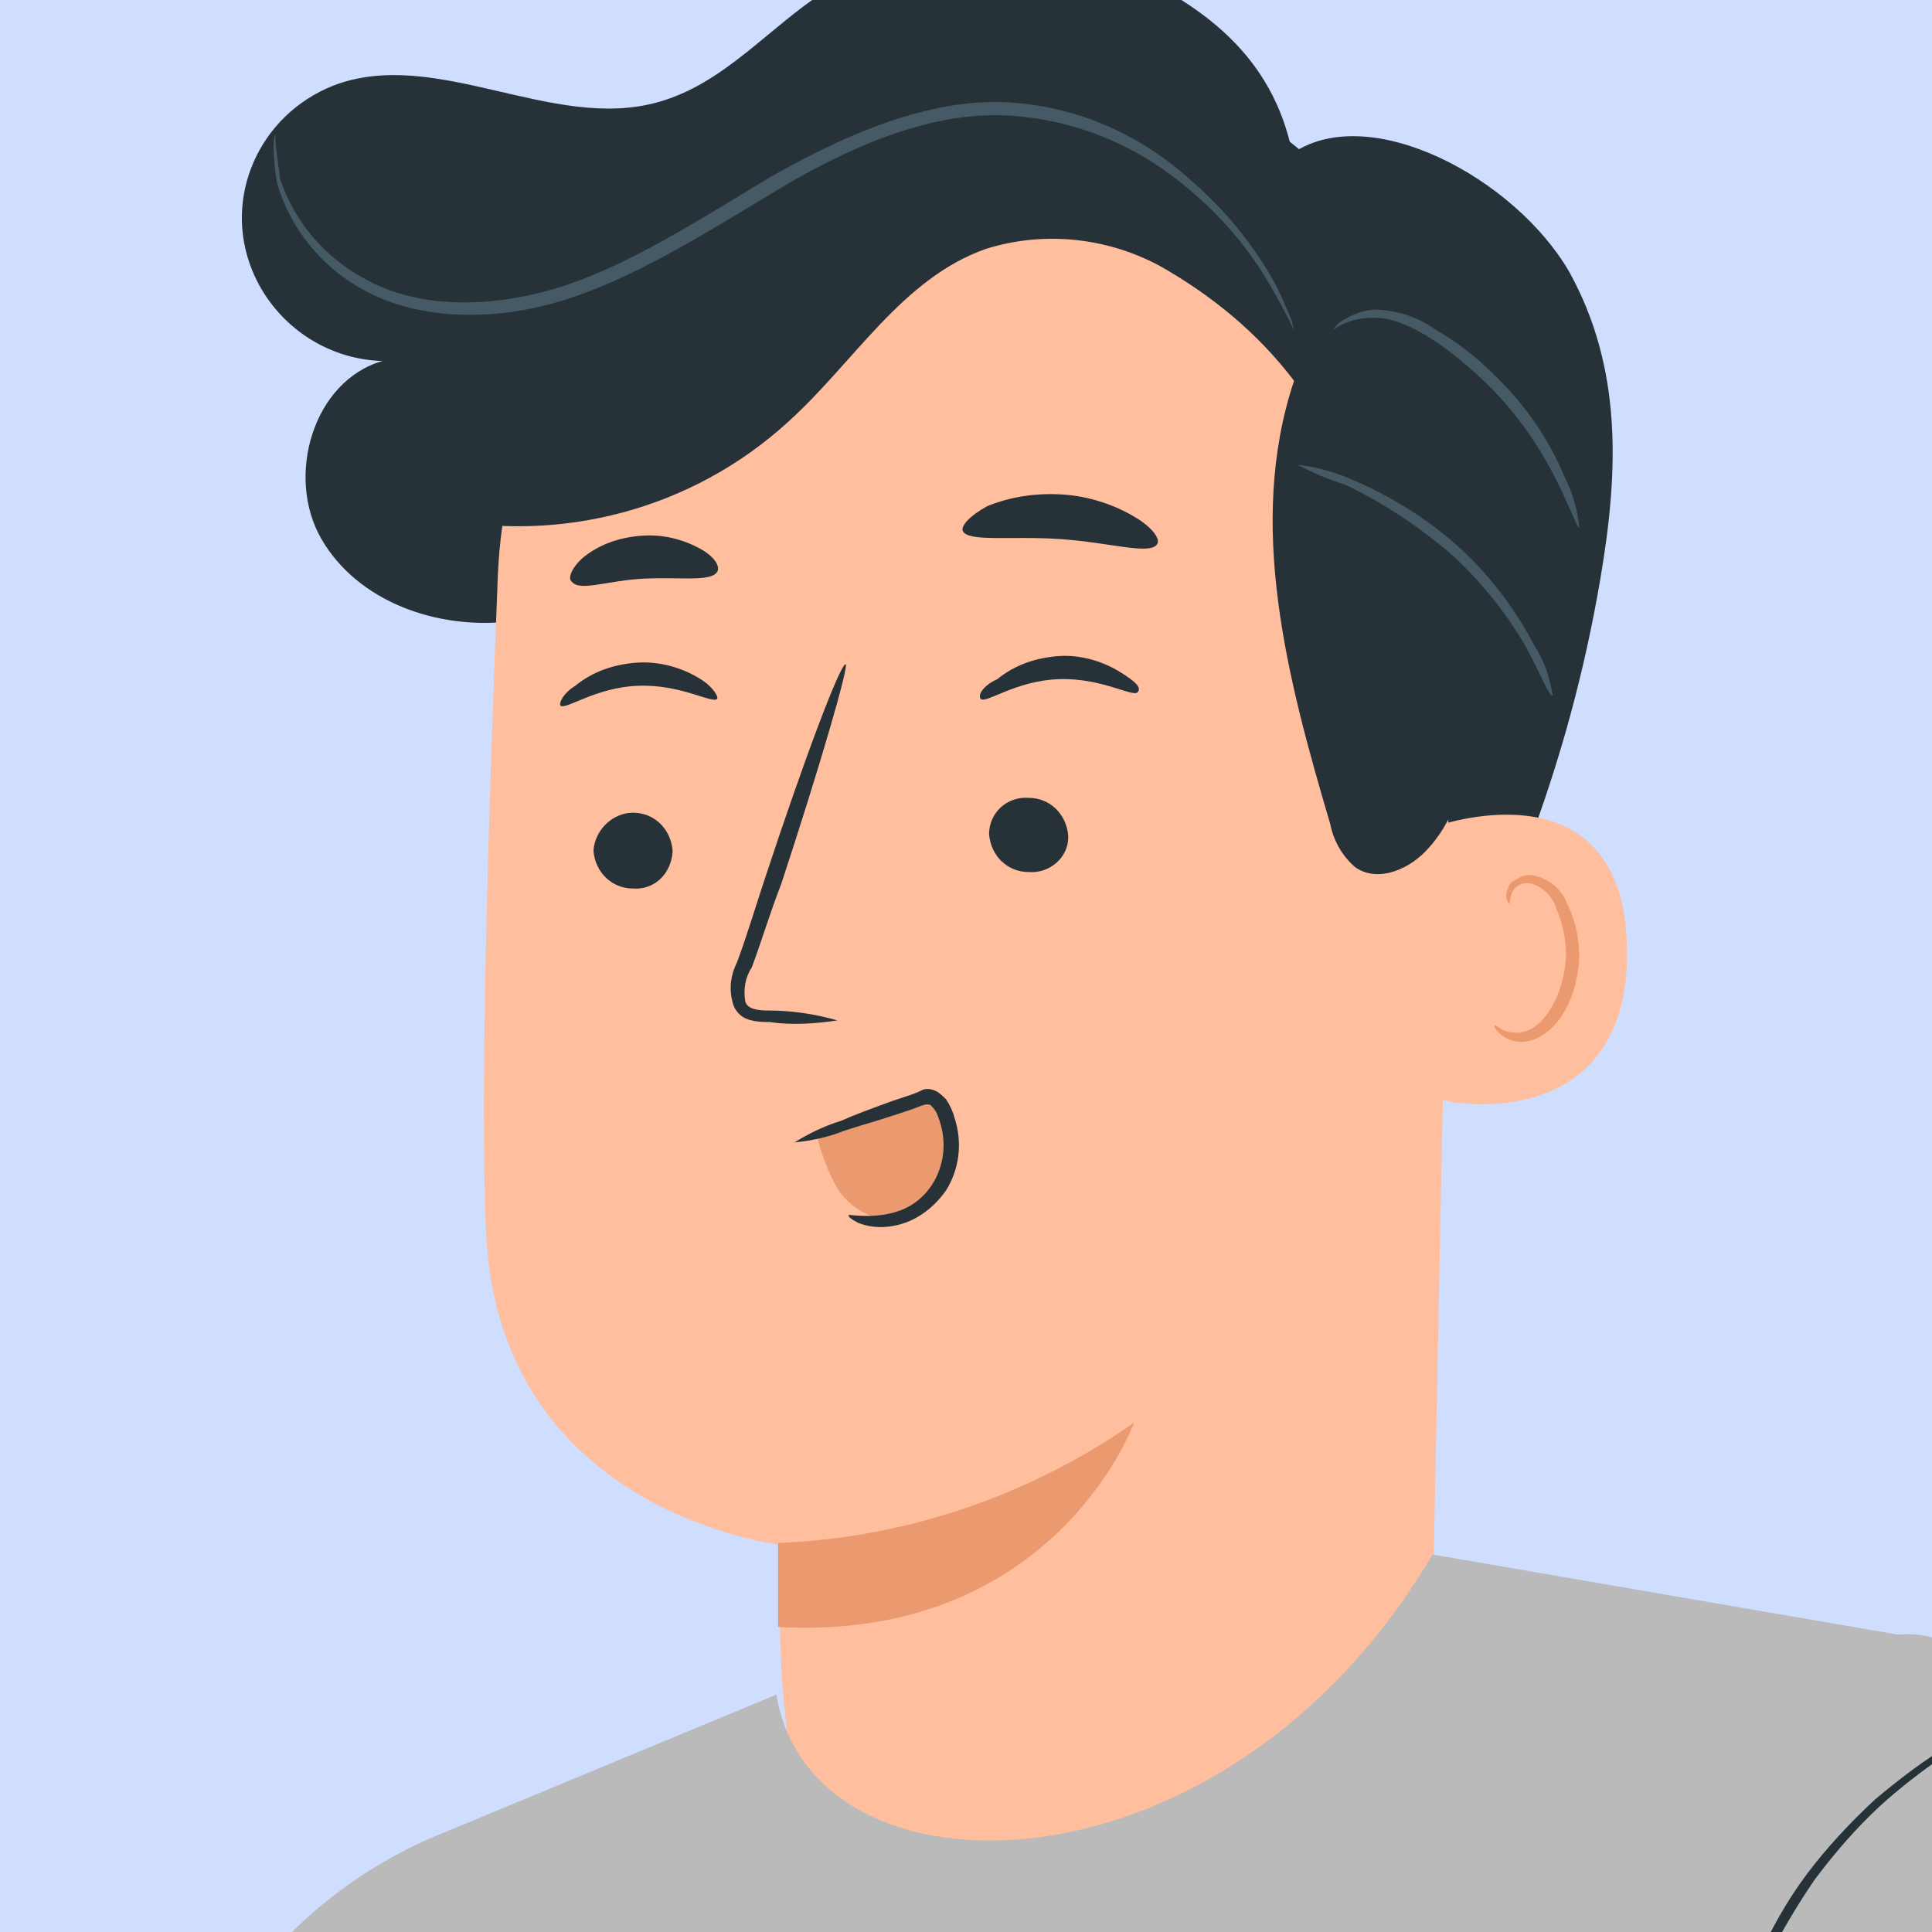 <?xml version="1.0" encoding="utf-8"?>
<!-- Generator: Adobe Illustrator 23.0.2, SVG Export Plug-In . SVG Version: 6.00 Build 0)  -->
<svg version="1.1" id="Layer_1" xmlns="http://www.w3.org/2000/svg" xmlns:xlink="http://www.w3.org/1999/xlink" x="0px" y="0px"
	 viewBox="0 0 117.2 117.2" enable-background="new 0 0 117.2 117.2" xml:space="preserve">
<rect fill="#CFDEFF" width="117.2" height="117.2"/>
<g>
	<g>
		<defs>
			<rect id="SVGID_1_" x="-180.4" y="-3.5" width="333.5" height="446.7"/>
		</defs>
		<clipPath id="SVGID_2_">
			<use xlink:href="#SVGID_1_"  overflow="visible"/>
		</clipPath>
		<g clip-path="url(#SVGID_2_)">
			<g>
				<defs>
					<rect id="SVGID_3_" x="-180.4" y="-3.5" width="333.5" height="446.7"/>
				</defs>
				<clipPath id="SVGID_4_">
					<use xlink:href="#SVGID_3_"  overflow="visible"/>
				</clipPath>
				<path clip-path="url(#SVGID_4_)" fill="#263238" d="M78.4,9.3c-1.2-5.9-5.4-9.1-11-11.5C61.7-4.5,55.2-3.8,50-0.5
					c-3.4,2.2-6.1,5.6-10.1,6.7c-6.4,1.8-13.5-3.4-19.7-1C15.7,7,13.5,12,15.3,16.4c1.3,3.2,4.4,5.4,7.9,5.5
					c-4.2,1.2-5.9,7-3.7,10.8s7,5.5,11.4,5s8.3-2.9,11.7-5.6c3.4-2.7,6.6-5.8,10.3-8.3c3.7-2.4,8-4.2,12.4-3.7
					c5.9,0.7,10.7,5.5,13,11s2.4,11.6,2.4,17.5s-0.4,12,1,17.7c0.1,0.7,0.5,1.3,1.1,1.7c0.9,0.4,1.8-0.6,2.4-1.5
					c5.9-9.5,10-20.2,11.9-31.5c1.1-6.5,1.3-12.7-1.9-18.5C91.9,10.8,83.1,6.1,78.4,9.3"/>
			</g>
			<g>
				<defs>
					<rect id="SVGID_5_" x="-180.4" y="-3.5" width="333.5" height="446.7"/>
				</defs>
				<clipPath id="SVGID_6_">
					<use xlink:href="#SVGID_5_"  overflow="visible"/>
				</clipPath>
				<path clip-path="url(#SVGID_6_)" fill="#FFBE9D" d="M88.1,37.6l-1.2,60.7c-0.2,11.3-5.9,23-23.8,21.9
					c-15.5-2.2-15.9-13-15.8-26.5c0,0-16.9-1.9-17.8-18.7c-0.4-8.1,0.1-24.9,0.7-40.1C30.9,18.6,44,5.5,60.3,4.9h1.6
					C79.3,5,88.9,20,88.1,37.6"/>
			</g>
			<g>
				<defs>
					<rect id="SVGID_7_" x="-180.4" y="-3.5" width="333.5" height="446.7"/>
				</defs>
				<clipPath id="SVGID_8_">
					<use xlink:href="#SVGID_7_"  overflow="visible"/>
				</clipPath>
				<path clip-path="url(#SVGID_8_)" fill="#EB996E" d="M47.2,93.6c7.8-0.3,15.3-2.9,21.6-7.3c0,0-4.8,13.3-21.6,12.4L47.2,93.6z"/>
			</g>
			<g>
				<defs>
					<rect id="SVGID_9_" x="-180.4" y="-3.5" width="333.5" height="446.7"/>
				</defs>
				<clipPath id="SVGID_10_">
					<use xlink:href="#SVGID_9_"  overflow="visible"/>
				</clipPath>
				<path clip-path="url(#SVGID_10_)" fill="#263238" d="M36,51.6c0.1,1.3,1.1,2.3,2.4,2.3c1.3,0.1,2.3-0.9,2.4-2.2v-0.1
					c-0.1-1.3-1.1-2.3-2.4-2.3C37.2,49.3,36.1,50.3,36,51.6L36,51.6"/>
			</g>
			<g>
				<defs>
					<rect id="SVGID_11_" x="-180.4" y="-3.5" width="333.5" height="446.7"/>
				</defs>
				<clipPath id="SVGID_12_">
					<use xlink:href="#SVGID_11_"  overflow="visible"/>
				</clipPath>
				<path clip-path="url(#SVGID_12_)" fill="#263238" d="M34,42.8c0.3,0.3,2.1-1.1,4.7-1.2c2.6-0.1,4.5,1.1,4.8,0.8
					c0.1-0.1-0.2-0.7-1-1.2c-1.1-0.7-2.5-1.1-3.9-1c-1.3,0.1-2.6,0.5-3.7,1.4C34.1,42.1,33.9,42.7,34,42.8"/>
			</g>
			<g>
				<defs>
					<rect id="SVGID_13_" x="-180.4" y="-3.5" width="333.5" height="446.7"/>
				</defs>
				<clipPath id="SVGID_14_">
					<use xlink:href="#SVGID_13_"  overflow="visible"/>
				</clipPath>
				<path clip-path="url(#SVGID_14_)" fill="#263238" d="M60,50.6c0.1,1.3,1.1,2.3,2.4,2.3c1.3,0.1,2.4-0.9,2.4-2.1v-0.1
					c-0.1-1.3-1.1-2.3-2.4-2.3C61.1,48.3,60,49.3,60,50.6C60,50.5,60,50.5,60,50.6"/>
			</g>
			<g>
				<defs>
					<rect id="SVGID_15_" x="-180.4" y="-3.5" width="333.5" height="446.7"/>
				</defs>
				<clipPath id="SVGID_16_">
					<use xlink:href="#SVGID_15_"  overflow="visible"/>
				</clipPath>
				<path clip-path="url(#SVGID_16_)" fill="#263238" d="M59.5,42.4c0.3,0.3,2.1-1.1,4.7-1.2c2.6-0.1,4.5,1.1,4.8,0.8
					s-0.2-0.7-1-1.2c-1.1-0.7-2.5-1.1-3.8-1c-1.3,0.1-2.6,0.5-3.7,1.4C59.6,41.6,59.3,42.2,59.5,42.4"/>
			</g>
			<g>
				<defs>
					<rect id="SVGID_17_" x="-180.4" y="-3.5" width="333.5" height="446.7"/>
				</defs>
				<clipPath id="SVGID_18_">
					<use xlink:href="#SVGID_17_"  overflow="visible"/>
				</clipPath>
				<path clip-path="url(#SVGID_18_)" fill="#263238" d="M50.8,61.9c-1.4-0.4-2.8-0.6-4.2-0.6c-0.7,0-1.3-0.1-1.4-0.6
					c-0.1-0.7,0-1.4,0.4-2c0.6-1.6,1.1-3.3,1.8-5.1c2.4-7.3,4.1-13.2,3.9-13.3c-0.3-0.1-2.5,5.7-4.9,13c-0.6,1.8-1.1,3.5-1.7,5.1
					c-0.4,0.8-0.5,1.7-0.2,2.6c0.2,0.5,0.6,0.8,1.1,0.9C46,62,46.4,62,46.7,62C48,62.2,49.5,62.1,50.8,61.9"/>
			</g>
			<g>
				<defs>
					<rect id="SVGID_19_" x="-180.4" y="-3.5" width="333.5" height="446.7"/>
				</defs>
				<clipPath id="SVGID_20_">
					<use xlink:href="#SVGID_19_"  overflow="visible"/>
				</clipPath>
				<path clip-path="url(#SVGID_20_)" fill="#263238" d="M58.4,32.2c0.3,0.7,2.9,0.3,5.9,0.5s5.5,1,5.9,0.3c0.2-0.3-0.3-1-1.3-1.6
					c-1.3-0.8-2.9-1.3-4.4-1.4c-1.6-0.1-3.1,0.1-4.6,0.7C58.8,31.3,58.3,31.9,58.4,32.2"/>
			</g>
			<g>
				<defs>
					<rect id="SVGID_21_" x="-180.4" y="-3.5" width="333.5" height="446.7"/>
				</defs>
				<clipPath id="SVGID_22_">
					<use xlink:href="#SVGID_21_"  overflow="visible"/>
				</clipPath>
				<path clip-path="url(#SVGID_22_)" fill="#263238" d="M34.7,35.3c0.5,0.6,2.2-0.1,4.4-0.2s4,0.2,4.4-0.4c0.2-0.3-0.1-0.9-1-1.4
					c-1.1-0.6-2.3-0.9-3.6-0.8c-1.3,0.1-2.5,0.5-3.5,1.3C34.7,34.4,34.4,35.1,34.7,35.3"/>
			</g>
			<g>
				<defs>
					<rect id="SVGID_23_" x="-180.4" y="-3.5" width="333.5" height="446.7"/>
				</defs>
				<clipPath id="SVGID_24_">
					<use xlink:href="#SVGID_23_"  overflow="visible"/>
				</clipPath>
				<path clip-path="url(#SVGID_24_)" fill="#FFBE9D" d="M87.2,50.1c0.3-0.1,11.4-3.9,11.5,7.6s-11.5,9.2-11.5,8.9
					C87.1,66.3,87.2,50.1,87.2,50.1"/>
			</g>
			<g>
				<defs>
					<rect id="SVGID_25_" x="-180.4" y="-3.5" width="333.5" height="446.7"/>
				</defs>
				<clipPath id="SVGID_26_">
					<use xlink:href="#SVGID_25_"  overflow="visible"/>
				</clipPath>
				<path clip-path="url(#SVGID_26_)" fill="#EB996E" d="M90.7,62.2c0,0,0.2,0.1,0.5,0.3c0.5,0.2,1,0.2,1.5,0
					c1.2-0.5,2.2-2.4,2.3-4.5c0-1-0.2-2-0.6-2.9c-0.2-0.7-0.8-1.3-1.5-1.5c-0.5-0.1-1,0.1-1.2,0.6c-0.1,0.3-0.1,0.5-0.1,0.6
					c-0.1,0-0.3-0.2-0.2-0.7c0.1-0.3,0.2-0.6,0.5-0.7c0.3-0.2,0.7-0.4,1.1-0.3c1,0.2,1.8,0.9,2.1,1.8c0.5,1,0.7,2.1,0.7,3.2
					c-0.1,2.3-1.2,4.5-2.9,5c-0.6,0.2-1.3,0.1-1.8-0.3C90.7,62.5,90.6,62.2,90.7,62.2"/>
			</g>
			<g>
				<defs>
					<rect id="SVGID_27_" x="-180.4" y="-3.5" width="333.5" height="446.7"/>
				</defs>
				<clipPath id="SVGID_28_">
					<use xlink:href="#SVGID_27_"  overflow="visible"/>
				</clipPath>
				<path clip-path="url(#SVGID_28_)" fill="#263238" d="M29.3,19.1c1.5-3.3,3.8-6.2,6.7-8.4c6.1-5,13.6-8,21.4-8.6
					c7.9-0.5,15.7,2.1,21.7,7.2c4.6,4.2,8,9.8,9.5,15.9s1.8,12.4,0.9,18.6c-0.4,2.7-1,5.6-2.8,7.6c-1.1,1.3-3.1,2.2-4.5,1.2
					c-0.8-0.7-1.3-1.6-1.5-2.6c-2.6-8.8-5.1-18.2-2.2-26.9c-2.2-2.9-5-5.2-8.2-7c-3.2-1.7-7-2.1-10.5-1c-5.1,1.8-8,6.9-12,10.5
					C42,30.9,34,33,26.4,31.4L29.3,19.1z"/>
			</g>
			<g>
				<defs>
					<rect id="SVGID_29_" x="-180.4" y="-3.5" width="333.5" height="446.7"/>
				</defs>
				<clipPath id="SVGID_30_">
					<use xlink:href="#SVGID_29_"  overflow="visible"/>
				</clipPath>
				<path clip-path="url(#SVGID_30_)" fill="#EB996E" d="M49.6,69.1c0.3,1.1,0.7,2.1,1.2,3c0.6,0.9,1.5,1.6,2.6,1.8
					c1.2,0.1,2.3-0.5,3-1.4c0.7-1,1-2.1,1-3.3c0-1-0.4-2.3-1.4-2.5c-0.4-0.1-0.9,0-1.3,0.2l-5.6,1.9"/>
			</g>
			<g>
				<defs>
					<rect id="SVGID_31_" x="-180.4" y="-3.5" width="333.5" height="446.7"/>
				</defs>
				<clipPath id="SVGID_32_">
					<use xlink:href="#SVGID_31_"  overflow="visible"/>
				</clipPath>
				<path clip-path="url(#SVGID_32_)" fill="#263238" d="M51.5,73.7c1,0.1,2,0.1,2.9-0.2c1-0.3,1.8-1,2.3-1.9
					c0.6-1.1,0.7-2.4,0.3-3.6c-0.1-0.3-0.2-0.6-0.4-0.8C56.4,67,56.5,67,56.2,67c-0.2,0-0.6,0.2-0.9,0.3l-0.9,0.3
					c-1.2,0.4-2.3,0.7-3.2,1c-1,0.4-2,0.6-3,0.7c0.8-0.5,1.8-1,2.8-1.3c0.9-0.4,2-0.8,3.1-1.2l0.9-0.3c0.3-0.1,0.6-0.2,1-0.4
					c0.3-0.1,0.6,0,0.8,0.1s0.4,0.3,0.6,0.5c0.2,0.3,0.4,0.7,0.5,1.1c0.5,1.5,0.3,3.1-0.5,4.4c-0.7,1-1.7,1.8-2.9,2.1
					c-0.8,0.2-1.6,0.2-2.4-0.1C51.7,74,51.4,73.8,51.5,73.7"/>
			</g>
			<g>
				<defs>
					<rect id="SVGID_33_" x="-180.4" y="-3.5" width="333.5" height="446.7"/>
				</defs>
				<clipPath id="SVGID_34_">
					<use xlink:href="#SVGID_33_"  overflow="visible"/>
				</clipPath>
				<path clip-path="url(#SVGID_34_)" fill="#455A64" d="M16.7,8.1c-0.1,0.3-0.1,0.5-0.1,0.8c0,0.8,0.1,1.5,0.2,2.2
					c0.8,2.7,2.6,5,5.1,6.4c3.1,1.8,7.6,2.1,12,0.8c4.4-1.3,8.8-4.1,13.3-6.8S56.5,6.8,61,7c4,0.2,7.8,1.7,10.9,4.3
					c2.1,1.7,3.9,3.8,5.2,6.1c1,1.7,1.4,2.7,1.4,2.6c-0.1-0.3-0.1-0.5-0.2-0.7c-0.3-0.7-0.6-1.4-0.9-2c-1.3-2.4-3.1-4.6-5.2-6.4
					c-3.1-2.8-7-4.5-11.2-4.7c-4.7-0.2-9.6,1.9-14.2,4.5c-4.5,2.7-8.8,5.5-13.1,6.8c-4.4,1.3-8.6,1.1-11.6-0.6
					c-2.4-1.3-4.2-3.4-5.1-6C16.9,10,16.7,9.1,16.7,8.1"/>
			</g>
			<g>
				<defs>
					<rect id="SVGID_35_" x="-180.4" y="-3.5" width="333.5" height="446.7"/>
				</defs>
				<clipPath id="SVGID_36_">
					<use xlink:href="#SVGID_35_"  overflow="visible"/>
				</clipPath>
				<path clip-path="url(#SVGID_36_)" fill="#455A64" d="M95.8,32c-0.1-1.1-0.4-2.1-0.9-3.1c-1-2.4-2.5-4.5-4.4-6.3
					c-1-1-2.2-1.9-3.4-2.6c-1-0.7-2.1-1.1-3.3-1.2c-0.8-0.1-1.6,0.2-2.3,0.6C81,19.7,80.9,20,80.9,20c0.8-0.6,1.9-0.8,2.9-0.7
					c1.8,0.2,4.1,1.8,6.2,3.8c1.8,1.7,3.3,3.8,4.4,6C95.3,30.9,95.7,32.1,95.8,32"/>
			</g>
			<g>
				<defs>
					<rect id="SVGID_37_" x="-180.4" y="-3.5" width="333.5" height="446.7"/>
				</defs>
				<clipPath id="SVGID_38_">
					<use xlink:href="#SVGID_37_"  overflow="visible"/>
				</clipPath>
				<path clip-path="url(#SVGID_38_)" fill="#455A64" d="M94.2,42.2c-0.2-1.1-0.5-2.1-1.1-3c-1.2-2.3-2.8-4.4-4.7-6.1
					c-1.9-1.7-4.2-3.1-6.6-4.1c-1-0.4-2-0.7-3.1-0.8c1,0.5,1.9,0.9,2.9,1.2c2.3,1.1,4.4,2.5,6.3,4.1c1.9,1.7,3.5,3.7,4.7,5.8
					C93.6,41.2,94,42.3,94.2,42.2"/>
			</g>
			<g>
				<defs>
					<rect id="SVGID_39_" x="-180.4" y="-3.5" width="333.5" height="446.7"/>
				</defs>
				<clipPath id="SVGID_40_">
					<use xlink:href="#SVGID_39_"  overflow="visible"/>
				</clipPath>
				<polygon clip-path="url(#SVGID_40_)" fill="#FFBE9D" points="9.5,208.5 -51.7,233.1 -42,250.6 27.5,240 				"/>
			</g>
			<g>
				<defs>
					<rect id="SVGID_41_" x="-180.4" y="-3.5" width="333.5" height="446.7"/>
				</defs>
				<clipPath id="SVGID_42_">
					<use xlink:href="#SVGID_41_"  overflow="visible"/>
				</clipPath>
				<path clip-path="url(#SVGID_42_)" fill="#BABABA" d="M9.4,137.2c-0.3,17.2,0.2,58.7,0.2,58.7l-9.8,15.4L17,234.6l19.8,2.8
					l2,15.4c0,0,34.8,15.6,62.6,6.1c21.6-7.3,46.9,17.3,46.9,17.3s2.3-4-1.4-38.8c-3.6-33.2-9.8-87.9-9.8-87.9l-20-50l-30.2-5.2
					c-12.6,21.4-37.7,21.5-39.8,8.5l-20,8.3C16.4,115.3,9.3,125.7,9.4,137.2L9.4,137.2z"/>
			</g>
			<g>
				<defs>
					<rect id="SVGID_43_" x="-180.4" y="-3.5" width="333.5" height="446.7"/>
				</defs>
				<clipPath id="SVGID_44_">
					<use xlink:href="#SVGID_43_"  overflow="visible"/>
				</clipPath>
				<path clip-path="url(#SVGID_44_)" fill="#263238" d="M26.7,142.5c-0.2,0,1.9,19.8,4.7,44.1s5.2,44.1,5.3,44.1
					c0.2,0-1.9-19.8-4.7-44.1S26.9,142.5,26.7,142.5"/>
			</g>
			<g>
				<defs>
					<rect id="SVGID_45_" x="-180.4" y="-3.5" width="333.5" height="446.7"/>
				</defs>
				<clipPath id="SVGID_46_">
					<use xlink:href="#SVGID_45_"  overflow="visible"/>
				</clipPath>
				<path clip-path="url(#SVGID_46_)" fill="#263238" d="M36.6,187.1c-0.1,0.1,9.8,6.6,22,14.5s22.1,14.1,22.2,13.9
					s-9.8-6.6-22-14.5C46.6,193.2,36.7,186.9,36.6,187.1"/>
			</g>
			<g>
				<defs>
					<rect id="SVGID_47_" x="-180.4" y="-3.5" width="333.5" height="446.7"/>
				</defs>
				<clipPath id="SVGID_48_">
					<use xlink:href="#SVGID_47_"  overflow="visible"/>
				</clipPath>
				<path clip-path="url(#SVGID_48_)" fill="#407BFF" d="M-115.8,378.4l-7.5,35.6c0,0-38.7,4.4-40.7,10.8l68.5,17l13.9-55
					L-115.8,378.4z"/>
			</g>
			<g>
				<defs>
					<rect id="SVGID_49_" x="-180.4" y="-3.5" width="333.5" height="446.7"/>
				</defs>
				<clipPath id="SVGID_50_">
					<use xlink:href="#SVGID_49_"  overflow="visible"/>
				</clipPath>
				<path clip-path="url(#SVGID_50_)" fill="#E0E0E0" d="M-101.3,416.3c1.3,0.8,1.7,2.3,1.1,3.7c-0.7,1.3-2.3,1.9-3.7,1.2
					c-1.3-0.8-1.9-2.5-1.2-3.9c0.9-1.3,2.6-1.6,3.9-0.8"/>
			</g>
			<g>
				<defs>
					<rect id="SVGID_51_" x="-180.4" y="-3.5" width="333.5" height="446.7"/>
				</defs>
				<clipPath id="SVGID_52_">
					<use xlink:href="#SVGID_51_"  overflow="visible"/>
				</clipPath>
				<path clip-path="url(#SVGID_52_)" fill="#E0E0E0" d="M-95.7,443.2l1.4-5.3l-66-15.9c0,0-3.4,0.6-3.6,2.8L-95.7,443.2z"/>
			</g>
			<g>
				<defs>
					<rect id="SVGID_53_" x="-180.4" y="-3.5" width="333.5" height="446.7"/>
				</defs>
				<clipPath id="SVGID_54_">
					<use xlink:href="#SVGID_53_"  overflow="visible"/>
				</clipPath>
				<path clip-path="url(#SVGID_54_)" fill="#263238" d="M-124.2,413.4c-0.1,0.3,1.6,0.9,2.9,2.4c1.4,1.5,1.9,3.1,2.2,3.1
					c0.3-0.1,0.3-2.1-1.4-3.9C-122.1,413.2-124.2,413-124.2,413.4"/>
			</g>
			<g>
				<defs>
					<rect id="SVGID_55_" x="-180.4" y="-3.5" width="333.5" height="446.7"/>
				</defs>
				<clipPath id="SVGID_56_">
					<use xlink:href="#SVGID_55_"  overflow="visible"/>
				</clipPath>
				<path clip-path="url(#SVGID_56_)" fill="#263238" d="M-132.2,414.5c-0.1,0.3,1.2,1.2,1.9,2.9c0.8,1.7,0.7,3.3,1.1,3.3
					c0.3,0.1,1-1.8,0-3.9C-130.2,414.9-132.1,414.2-132.2,414.5"/>
			</g>
			<g>
				<defs>
					<rect id="SVGID_57_" x="-180.4" y="-3.5" width="333.5" height="446.7"/>
				</defs>
				<clipPath id="SVGID_58_">
					<use xlink:href="#SVGID_57_"  overflow="visible"/>
				</clipPath>
				<path clip-path="url(#SVGID_58_)" fill="#263238" d="M-138.4,422.2c0.3,0.1,1.2-1.4,0.8-3.5c-0.5-2.1-1.8-3.2-2-2.9
					c-0.2,0.2,0.5,1.5,0.8,3.1C-138.5,420.6-138.7,422-138.4,422.2"/>
			</g>
			<g>
				<defs>
					<rect id="SVGID_59_" x="-180.4" y="-3.5" width="333.5" height="446.7"/>
				</defs>
				<clipPath id="SVGID_60_">
					<use xlink:href="#SVGID_59_"  overflow="visible"/>
				</clipPath>
				<path clip-path="url(#SVGID_60_)" fill="#263238" d="M-121.7,405.4c0.1,0.3,1.7,0.3,3.6,0.9s3.2,1.6,3.4,1.3
					c0.2-0.2-0.9-1.8-3.1-2.4C-119.9,404.5-121.8,405.1-121.7,405.4"/>
			</g>
			<g>
				<defs>
					<rect id="SVGID_61_" x="-180.4" y="-3.5" width="333.5" height="446.7"/>
				</defs>
				<clipPath id="SVGID_62_">
					<use xlink:href="#SVGID_61_"  overflow="visible"/>
				</clipPath>
				<g opacity="0.3" clip-path="url(#SVGID_62_)">
					<g>
						<g>
							<defs>
								<rect id="SVGID_63_" x="-164" y="378.4" width="82.4" height="64.8"/>
							</defs>
							<clipPath id="SVGID_64_">
								<use xlink:href="#SVGID_63_"  overflow="visible"/>
							</clipPath>
							<path clip-path="url(#SVGID_64_)" d="M-115.8,378.4l-7.5,35.6c0,0-38.7,4.4-40.7,10.8l68.2,18.4l14.2-56.5L-115.8,378.4z"/>
						</g>
					</g>
				</g>
			</g>
			<g>
				<defs>
					<rect id="SVGID_65_" x="-180.4" y="-3.5" width="333.5" height="446.7"/>
				</defs>
				<clipPath id="SVGID_66_">
					<use xlink:href="#SVGID_65_"  overflow="visible"/>
				</clipPath>
				<path clip-path="url(#SVGID_66_)" fill="#263238" d="M-79.4,271l-43.4,125.9l37.5,13.9l69-138l114.7-17.9l-68.9-18.5l-98.2,24.8
					C-73.6,262.4-77.7,266.1-79.4,271"/>
			</g>
			<g>
				<defs>
					<rect id="SVGID_67_" x="-180.4" y="-3.5" width="333.5" height="446.7"/>
				</defs>
				<clipPath id="SVGID_68_">
					<use xlink:href="#SVGID_67_"  overflow="visible"/>
				</clipPath>
				<path clip-path="url(#SVGID_68_)" fill="#407BFF" d="M-114.6,364.4l-24.8,27.2c0,0-36-16-41-11.5l51,49.9l40.3-40.8
					L-114.6,364.4z"/>
			</g>
			<g>
				<defs>
					<rect id="SVGID_69_" x="-180.4" y="-3.5" width="333.5" height="446.7"/>
				</defs>
				<clipPath id="SVGID_70_">
					<use xlink:href="#SVGID_69_"  overflow="visible"/>
				</clipPath>
				<path clip-path="url(#SVGID_70_)" fill="#E0E0E0" d="M-121.4,404.9c0.7,1.3,0.3,2.9-0.9,3.8c-1.3,0.8-2.9,0.4-3.8-0.8
					c-0.8-1.4-0.3-3.1,1-4c1.3-0.6,3.4-0.1,3.8,1.3"/>
			</g>
			<g>
				<defs>
					<rect id="SVGID_71_" x="-180.4" y="-3.5" width="333.5" height="446.7"/>
				</defs>
				<clipPath id="SVGID_72_">
					<use xlink:href="#SVGID_71_"  overflow="visible"/>
				</clipPath>
				<path clip-path="url(#SVGID_72_)" fill="#E0E0E0" d="M-130.3,431.2l3.9-4l-49.4-47.7c0,0-3.2-1.2-4.6,0.6L-130.3,431.2z"/>
			</g>
			<g>
				<defs>
					<rect id="SVGID_73_" x="-180.4" y="-3.5" width="333.5" height="446.7"/>
				</defs>
				<clipPath id="SVGID_74_">
					<use xlink:href="#SVGID_73_"  overflow="visible"/>
				</clipPath>
				<path clip-path="url(#SVGID_74_)" fill="#263238" d="M-139.9,390.5c-0.2,0.3,0.9,1.6,1.3,3.6c0.4,2,0.1,3.7,0.4,3.8
					c0.3,0.1,1.4-1.7,0.8-4.1C-138,391.4-139.8,390.2-139.9,390.5"/>
			</g>
			<g>
				<defs>
					<rect id="SVGID_75_" x="-180.4" y="-3.5" width="333.5" height="446.7"/>
				</defs>
				<clipPath id="SVGID_76_">
					<use xlink:href="#SVGID_75_"  overflow="visible"/>
				</clipPath>
				<path clip-path="url(#SVGID_76_)" fill="#263238" d="M-147.4,387.5c-0.3,0.2,0.4,1.7,0.2,3.5c-0.2,1.9-1,3.2-0.8,3.5
					c0.3,0.2,1.8-1,2-3.4C-145.8,388.8-147.2,387.3-147.4,387.5"/>
			</g>
			<g>
				<defs>
					<rect id="SVGID_77_" x="-180.4" y="-3.5" width="333.5" height="446.7"/>
				</defs>
				<clipPath id="SVGID_78_">
					<use xlink:href="#SVGID_77_"  overflow="visible"/>
				</clipPath>
				<path clip-path="url(#SVGID_78_)" fill="#263238" d="M-156.7,390.9c0.2,0.3,1.7-0.6,2.4-2.6s0-3.7-0.2-3.6s-0.3,1.5-0.9,3.2
					C-156,389.5-157,390.7-156.7,390.9"/>
			</g>
			<g>
				<defs>
					<rect id="SVGID_79_" x="-180.4" y="-3.5" width="333.5" height="446.7"/>
				</defs>
				<clipPath id="SVGID_80_">
					<use xlink:href="#SVGID_79_"  overflow="visible"/>
				</clipPath>
				<path clip-path="url(#SVGID_80_)" fill="#263238" d="M-133.6,385c-0.1,0.3,1.4,1.1,2.7,2.6s2,3,2.3,2.9s0.1-2-1.4-3.7
					C-131.6,385-133.5,384.6-133.6,385"/>
			</g>
			<g>
				<defs>
					<rect id="SVGID_81_" x="-180.4" y="-3.5" width="333.5" height="446.7"/>
				</defs>
				<clipPath id="SVGID_82_">
					<use xlink:href="#SVGID_81_"  overflow="visible"/>
				</clipPath>
				<path clip-path="url(#SVGID_82_)" fill="#263238" d="M110.8,307.9l-100-0.4l-111,103.4l-34.5-32.1c0,0,94.2-106.4,105.1-117.3
					c10.9-11,115.8-18.3,115.8-18.3l63.1,27.4l-1.4,7.2C144.3,295.3,128.8,307.9,110.8,307.9"/>
			</g>
			<g>
				<defs>
					<rect id="SVGID_83_" x="-180.4" y="-3.5" width="333.5" height="446.7"/>
				</defs>
				<clipPath id="SVGID_84_">
					<use xlink:href="#SVGID_83_"  overflow="visible"/>
				</clipPath>
				<path clip-path="url(#SVGID_84_)" fill="#455A64" d="M13.1,294.3c-0.6,2-0.9,4-1.1,6.1c-0.4,2-0.5,4.1-0.4,6.2
					c0.6-2,0.9-4,1.1-6.1C13,298.4,13.2,296.4,13.1,294.3"/>
			</g>
			<g>
				<defs>
					<rect id="SVGID_85_" x="-180.4" y="-3.5" width="333.5" height="446.7"/>
				</defs>
				<clipPath id="SVGID_86_">
					<use xlink:href="#SVGID_85_"  overflow="visible"/>
				</clipPath>
				<path clip-path="url(#SVGID_86_)" fill="#455A64" d="M-123.2,365.8c0.4,0.5,0.8,1,1.2,1.5c0.8,0.9,2.1,2.2,3.6,3.8
					c3.1,3.2,7.3,7.5,12.2,12.1c4.9,4.6,9.3,8.7,12.6,11.6c1.6,1.5,3,2.6,3.9,3.4c0.5,0.4,1,0.9,1.5,1.2c-0.4-0.5-0.9-0.9-1.3-1.4
					c-1-0.9-2.3-2.1-3.8-3.5c-3.2-3-7.7-7.1-12.5-11.7s-9.2-8.9-12.3-11.9l-3.7-3.7C-122.2,366.6-122.7,366.2-123.2,365.8"/>
			</g>
			<g>
				<defs>
					<rect id="SVGID_87_" x="-180.4" y="-3.5" width="333.5" height="446.7"/>
				</defs>
				<clipPath id="SVGID_88_">
					<use xlink:href="#SVGID_87_"  overflow="visible"/>
				</clipPath>
				<path clip-path="url(#SVGID_88_)" fill="#455A64" d="M-63.5,376.6c0,0-0.2,0.2-0.7,0.6l-1.9,1.7l-7.3,6.7l-27,25h0.3l-34.5-32.2
					v0.4c14.5-17,32-35.5,50.2-55.3c8.1-8.7,15.9-17.2,23.5-25.5s14.6-16.4,21.2-24.3c3-4,6.5-7.6,10.4-10.8
					c1.9-1.5,3.9-2.7,6.1-3.6c2.1-0.9,4.4-1.6,6.6-2c4.5-1,8.8-1.5,13-2.2l12.1-1.9l36.4-5.7l9.9-1.6l2.6-0.4
					c0.6-0.1,0.9-0.2,0.9-0.2s-0.3,0-0.9,0.1l-2.6,0.4l-9.9,1.5l-36.5,5.5l-12.1,1.8c-4.2,0.7-8.5,1.2-13.1,2.2
					c-2.3,0.5-4.5,1.2-6.7,2.1s-4.4,2.2-6.3,3.7c-3.9,3.2-7.4,6.8-10.5,10.8c-6.6,7.9-13.7,16-21.3,24.3
					c-7.5,8.3-15.3,16.8-23.4,25.5c-18.3,19.7-35.7,38.3-50.2,55.3l-0.2,0.2l0.2,0.2c13,12.1,24.7,23,34.5,32.1l0.2,0.1l0.1-0.1
					l26.9-25.2l7.2-6.8c0.8-0.8,1.4-1.4,1.9-1.8C-63.7,376.8-63.5,376.6-63.5,376.6"/>
			</g>
			<g>
				<defs>
					<rect id="SVGID_89_" x="-180.4" y="-3.5" width="333.5" height="446.7"/>
				</defs>
				<clipPath id="SVGID_90_">
					<use xlink:href="#SVGID_89_"  overflow="visible"/>
				</clipPath>
				<path clip-path="url(#SVGID_90_)" fill="#FFBE9D" d="M24.3,227.9l30.2,10.2l55.5-22.6l29.7,27.6l-79.2,14.2
					c-2.7,0.4-5.4,0.2-8-0.6l-23.4-7.3c0,0-7.6,8.6-9.2,8.8c-1.6,0.1-4.8-0.1-3.3-2.9c1.7-2.7,3.5-5.3,5.5-7.8
					c0,0-10.7,8.8-11.9,7.7s-0.7-3.9,1.2-6.2c2-2.2,8.2-9.5,8.2-9.5s-13.2,11-14.5,9.3s-1.9-4.3,3.4-9.4c3.5-3.3,8.8-8.1,11.6-10.6
					C21.3,227.7,22.9,227.4,24.3,227.9"/>
			</g>
			<g>
				<defs>
					<rect id="SVGID_91_" x="-180.4" y="-3.5" width="333.5" height="446.7"/>
				</defs>
				<clipPath id="SVGID_92_">
					<use xlink:href="#SVGID_91_"  overflow="visible"/>
				</clipPath>
				<path clip-path="url(#SVGID_92_)" fill="#EB996E" d="M55.3,238.3c0.8,1.3,1.8,2.5,2.9,3.6c0.9,1.2,2,2.3,3.1,3.3
					c-0.7-1.4-1.6-2.7-2.7-3.7C57.7,240.3,56.6,239.2,55.3,238.3"/>
			</g>
			<g>
				<defs>
					<rect id="SVGID_93_" x="-180.4" y="-3.5" width="333.5" height="446.7"/>
				</defs>
				<clipPath id="SVGID_94_">
					<use xlink:href="#SVGID_93_"  overflow="visible"/>
				</clipPath>
				<path clip-path="url(#SVGID_94_)" fill="#EB996E" d="M10.8,249.4c1-0.7,1.8-1.6,2.5-2.6c1.5-1.7,3.4-4.1,5.6-6.8
					c2.2-2.6,4.1-5.4,6.5-4.9c0.9,0,1.7,0.3,2.4,0.7c0.3,0.2,0.5,0.4,0.8,0.5c0,0-0.2-0.3-0.7-0.7c-0.7-0.6-1.6-0.9-2.5-1
					c-0.6-0.1-1.3,0-1.9,0.2c-0.4,0.1-0.7,0.3-1,0.5s-0.6,0.5-0.8,0.7c-1.2,1.1-2.3,2.3-3.3,3.6c-2.2,2.6-4.1,5.1-5.4,6.9l-1.6,2.1
					C11,249.1,10.8,249.4,10.8,249.4"/>
			</g>
			<g>
				<defs>
					<rect id="SVGID_95_" x="-180.4" y="-3.5" width="333.5" height="446.7"/>
				</defs>
				<clipPath id="SVGID_96_">
					<use xlink:href="#SVGID_95_"  overflow="visible"/>
				</clipPath>
				<path clip-path="url(#SVGID_96_)" fill="#EB996E" d="M32.2,241.7c0,0-0.2-0.3-0.7-0.6c-0.7-0.4-1.6-0.7-2.4-0.6
					c-0.6,0-1.2,0.1-1.8,0.4c-0.6,0.3-1.2,0.8-1.6,1.4c-0.5,0.6-0.8,1.2-1.2,1.8c-0.4,0.6-0.9,1.2-1.4,1.9c-3.9,5.2-6.8,9.6-6.6,9.8
					c0,0,0.2-0.3,0.6-0.7l1.5-2l4.9-6.7c0.5-0.7,1-1.2,1.4-1.9c0.5-0.7,0.8-1.3,1.2-1.8c0.3-0.5,0.8-0.9,1.4-1.2
					c0.5-0.2,1-0.3,1.6-0.4C30.1,240.8,31.2,241.1,32.2,241.7"/>
			</g>
			<g>
				<defs>
					<rect id="SVGID_97_" x="-180.4" y="-3.5" width="333.5" height="446.7"/>
				</defs>
				<clipPath id="SVGID_98_">
					<use xlink:href="#SVGID_97_"  overflow="visible"/>
				</clipPath>
				<path clip-path="url(#SVGID_98_)" fill="#EB996E" d="M7.7,240.1c0.9-0.6,1.7-1.2,2.4-1.9c1.5-1.2,3.4-3,5.6-5l3-2.8
					c0.7-0.8,1.6-1.5,2.6-2c0.9-0.4,1.9-0.6,3-0.4c0,0-0.3-0.2-0.8-0.3c-0.8-0.1-1.6,0-2.3,0.3c-0.5,0.2-1,0.5-1.4,0.8
					c-0.5,0.4-0.9,0.8-1.4,1.2l-3.1,2.8c-2.2,2-4.1,3.8-5.5,5.2C9,238.5,8.3,239.3,7.7,240.1"/>
			</g>
			<g>
				<defs>
					<rect id="SVGID_99_" x="-180.4" y="-3.5" width="333.5" height="446.7"/>
				</defs>
				<clipPath id="SVGID_100_">
					<use xlink:href="#SVGID_99_"  overflow="visible"/>
				</clipPath>
				<path clip-path="url(#SVGID_100_)" fill="#BABABA" d="M142.5,243.8c0,0,11.3-12.7,10.6-29.6s-5.6-65.8-7.7-79.2
					c-2.2-13.4-12.2-31.7-28.3-35.7c-11.8-2.9-14.2,32.7-14.2,32.7l8.9,78.5L94,220.7l16.5,28L142.5,243.8z"/>
			</g>
			<g>
				<defs>
					<rect id="SVGID_101_" x="-180.4" y="-3.5" width="333.5" height="446.7"/>
				</defs>
				<clipPath id="SVGID_102_">
					<use xlink:href="#SVGID_101_"  overflow="visible"/>
				</clipPath>
				<path clip-path="url(#SVGID_102_)" fill="#263238" d="M104.4,128.1c0.1,0,0.3-1.7,1-4.4c0.4-1.6,1-3.1,1.7-4.6
					c0.9-1.8,1.9-3.5,3-5.1c1.2-1.6,2.5-3.1,3.9-4.4c1.2-1.1,2.5-2.1,3.8-3c2.3-1.5,3.9-2.2,3.9-2.3c-0.4,0.1-0.8,0.2-1.1,0.4
					c-0.4,0.2-0.9,0.4-1.3,0.6c-0.6,0.3-1.1,0.6-1.6,0.9c-1.4,0.9-2.7,1.9-4,3c-1.5,1.4-2.9,2.9-4.1,4.5s-2.2,3.4-3,5.2
					c-0.7,1.5-1.2,3.1-1.6,4.7c-0.2,0.6-0.3,1.2-0.4,1.9c-0.1,0.5-0.2,0.9-0.2,1.4C104.3,127.2,104.3,127.6,104.4,128.1"/>
			</g>
			<g>
				<defs>
					<rect id="SVGID_103_" x="-180.4" y="-3.5" width="333.5" height="446.7"/>
				</defs>
				<clipPath id="SVGID_104_">
					<use xlink:href="#SVGID_103_"  overflow="visible"/>
				</clipPath>
				<path clip-path="url(#SVGID_104_)" fill="#263238" d="M111.8,210.5c0.9,0.6,1.8,1.1,2.8,1.6c2.3,1.3,4.4,2.7,6.5,4.2
					c2.1,1.6,4,3.2,5.9,5c0.8,0.8,1.6,1.5,2.4,2.2c-0.6-0.9-1.3-1.8-2.1-2.5c-1.8-1.9-3.8-3.6-5.9-5.2c-2.1-1.6-4.3-2.9-6.7-4.1
					C113.8,211.2,112.8,210.8,111.8,210.5"/>
			</g>
			<g>
				<defs>
					<rect id="SVGID_105_" x="-180.4" y="-3.5" width="333.5" height="446.7"/>
				</defs>
				<clipPath id="SVGID_106_">
					<use xlink:href="#SVGID_105_"  overflow="visible"/>
				</clipPath>
				<path clip-path="url(#SVGID_106_)" fill="#E0E0E0" d="M-5.4,192.6L14,263.1h-90.6L-98.7,196c-0.7-2.1,0.5-4.5,2.6-5.2
					c0.4-0.1,0.8-0.2,1.2-0.2l85.5-1C-7.5,189.6-5.9,190.9-5.4,192.6"/>
			</g>
			<g>
				<defs>
					<rect id="SVGID_107_" x="-180.4" y="-3.5" width="333.5" height="446.7"/>
				</defs>
				<clipPath id="SVGID_108_">
					<use xlink:href="#SVGID_107_"  overflow="visible"/>
				</clipPath>
				<path clip-path="url(#SVGID_108_)" fill="#263238" d="M-11.3,189.7c-0.2,0,4.2,16.5,9.8,36.8S8.8,263.2,9,263.1
					s-4.2-16.5-9.8-36.8S-11.1,189.6-11.3,189.7"/>
			</g>
			<g>
				<defs>
					<rect id="SVGID_109_" x="-180.4" y="-3.5" width="333.5" height="446.7"/>
				</defs>
				<clipPath id="SVGID_110_">
					<use xlink:href="#SVGID_109_"  overflow="visible"/>
				</clipPath>
				<path clip-path="url(#SVGID_110_)" fill="#FFFFFF" d="M-46.3,225.3c0.7,2-0.4,4.2-2.4,4.8c-2,0.7-4.2-0.4-4.8-2.4
					c-0.6-1.8,0.2-3.8,2-4.6C-49.5,222.2-47.2,223.2-46.3,225.3"/>
			</g>
			<g>
				<defs>
					<rect id="SVGID_111_" x="-180.4" y="-3.5" width="333.5" height="446.7"/>
				</defs>
				<clipPath id="SVGID_112_">
					<use xlink:href="#SVGID_111_"  overflow="visible"/>
				</clipPath>
				<path clip-path="url(#SVGID_112_)" fill="#E0E0E0" d="M14,263.1h60.6c0-2.9-2.3-5.2-5.2-5.2H11.7L14,263.1z"/>
			</g>
			<g>
				<defs>
					<rect id="SVGID_113_" x="-180.4" y="-3.5" width="333.5" height="446.7"/>
				</defs>
				<clipPath id="SVGID_114_">
					<use xlink:href="#SVGID_113_"  overflow="visible"/>
				</clipPath>
				<path clip-path="url(#SVGID_114_)" fill="#263238" d="M153.1,214.2c0,0.2,0,0.4,0,0.6v1.7c0,0.7-0.1,1.6-0.2,2.7
					c-0.1,1.1-0.3,2.3-0.5,3.7c-0.7,3.3-1.7,6.5-3.1,9.6c-1.8,4-4.1,7.8-6.9,11.2l0.1-0.1l-32,4.9l0.3,0.1l-13-21.9l-3.7-6.2
					l-0.1,0.4l17.7-10.3l0.2-0.1v-0.2c-1.6-18-3-33.4-4-44.4c-0.5-5.5-0.9-9.8-1.2-12.8c-0.1-1.5-0.3-2.6-0.4-3.4
					c0-0.4-0.1-0.7-0.1-0.9c0-0.1,0-0.2,0-0.3c0,0.1,0,0.2,0,0.3v0.9c0.1,0.8,0.1,2,0.2,3.4c0.2,3,0.6,7.3,1,12.8
					c0.9,11,2.3,26.5,3.8,44.4l0.2-0.3l-17.7,10.3l-0.3,0.2l0.2,0.3l3.7,6.2l12.9,21.8l0.1,0.2h0.2l31.9-5h0.1v0
					c5-6.1,8.4-13.3,9.9-21.1c0.2-1.2,0.4-2.4,0.5-3.7c0.1-0.9,0.1-1.8,0.1-2.7v-1.7C153.1,214.7,153.1,214.5,153.1,214.2"/>
			</g>
		</g>
	</g>
</g>
</svg>
